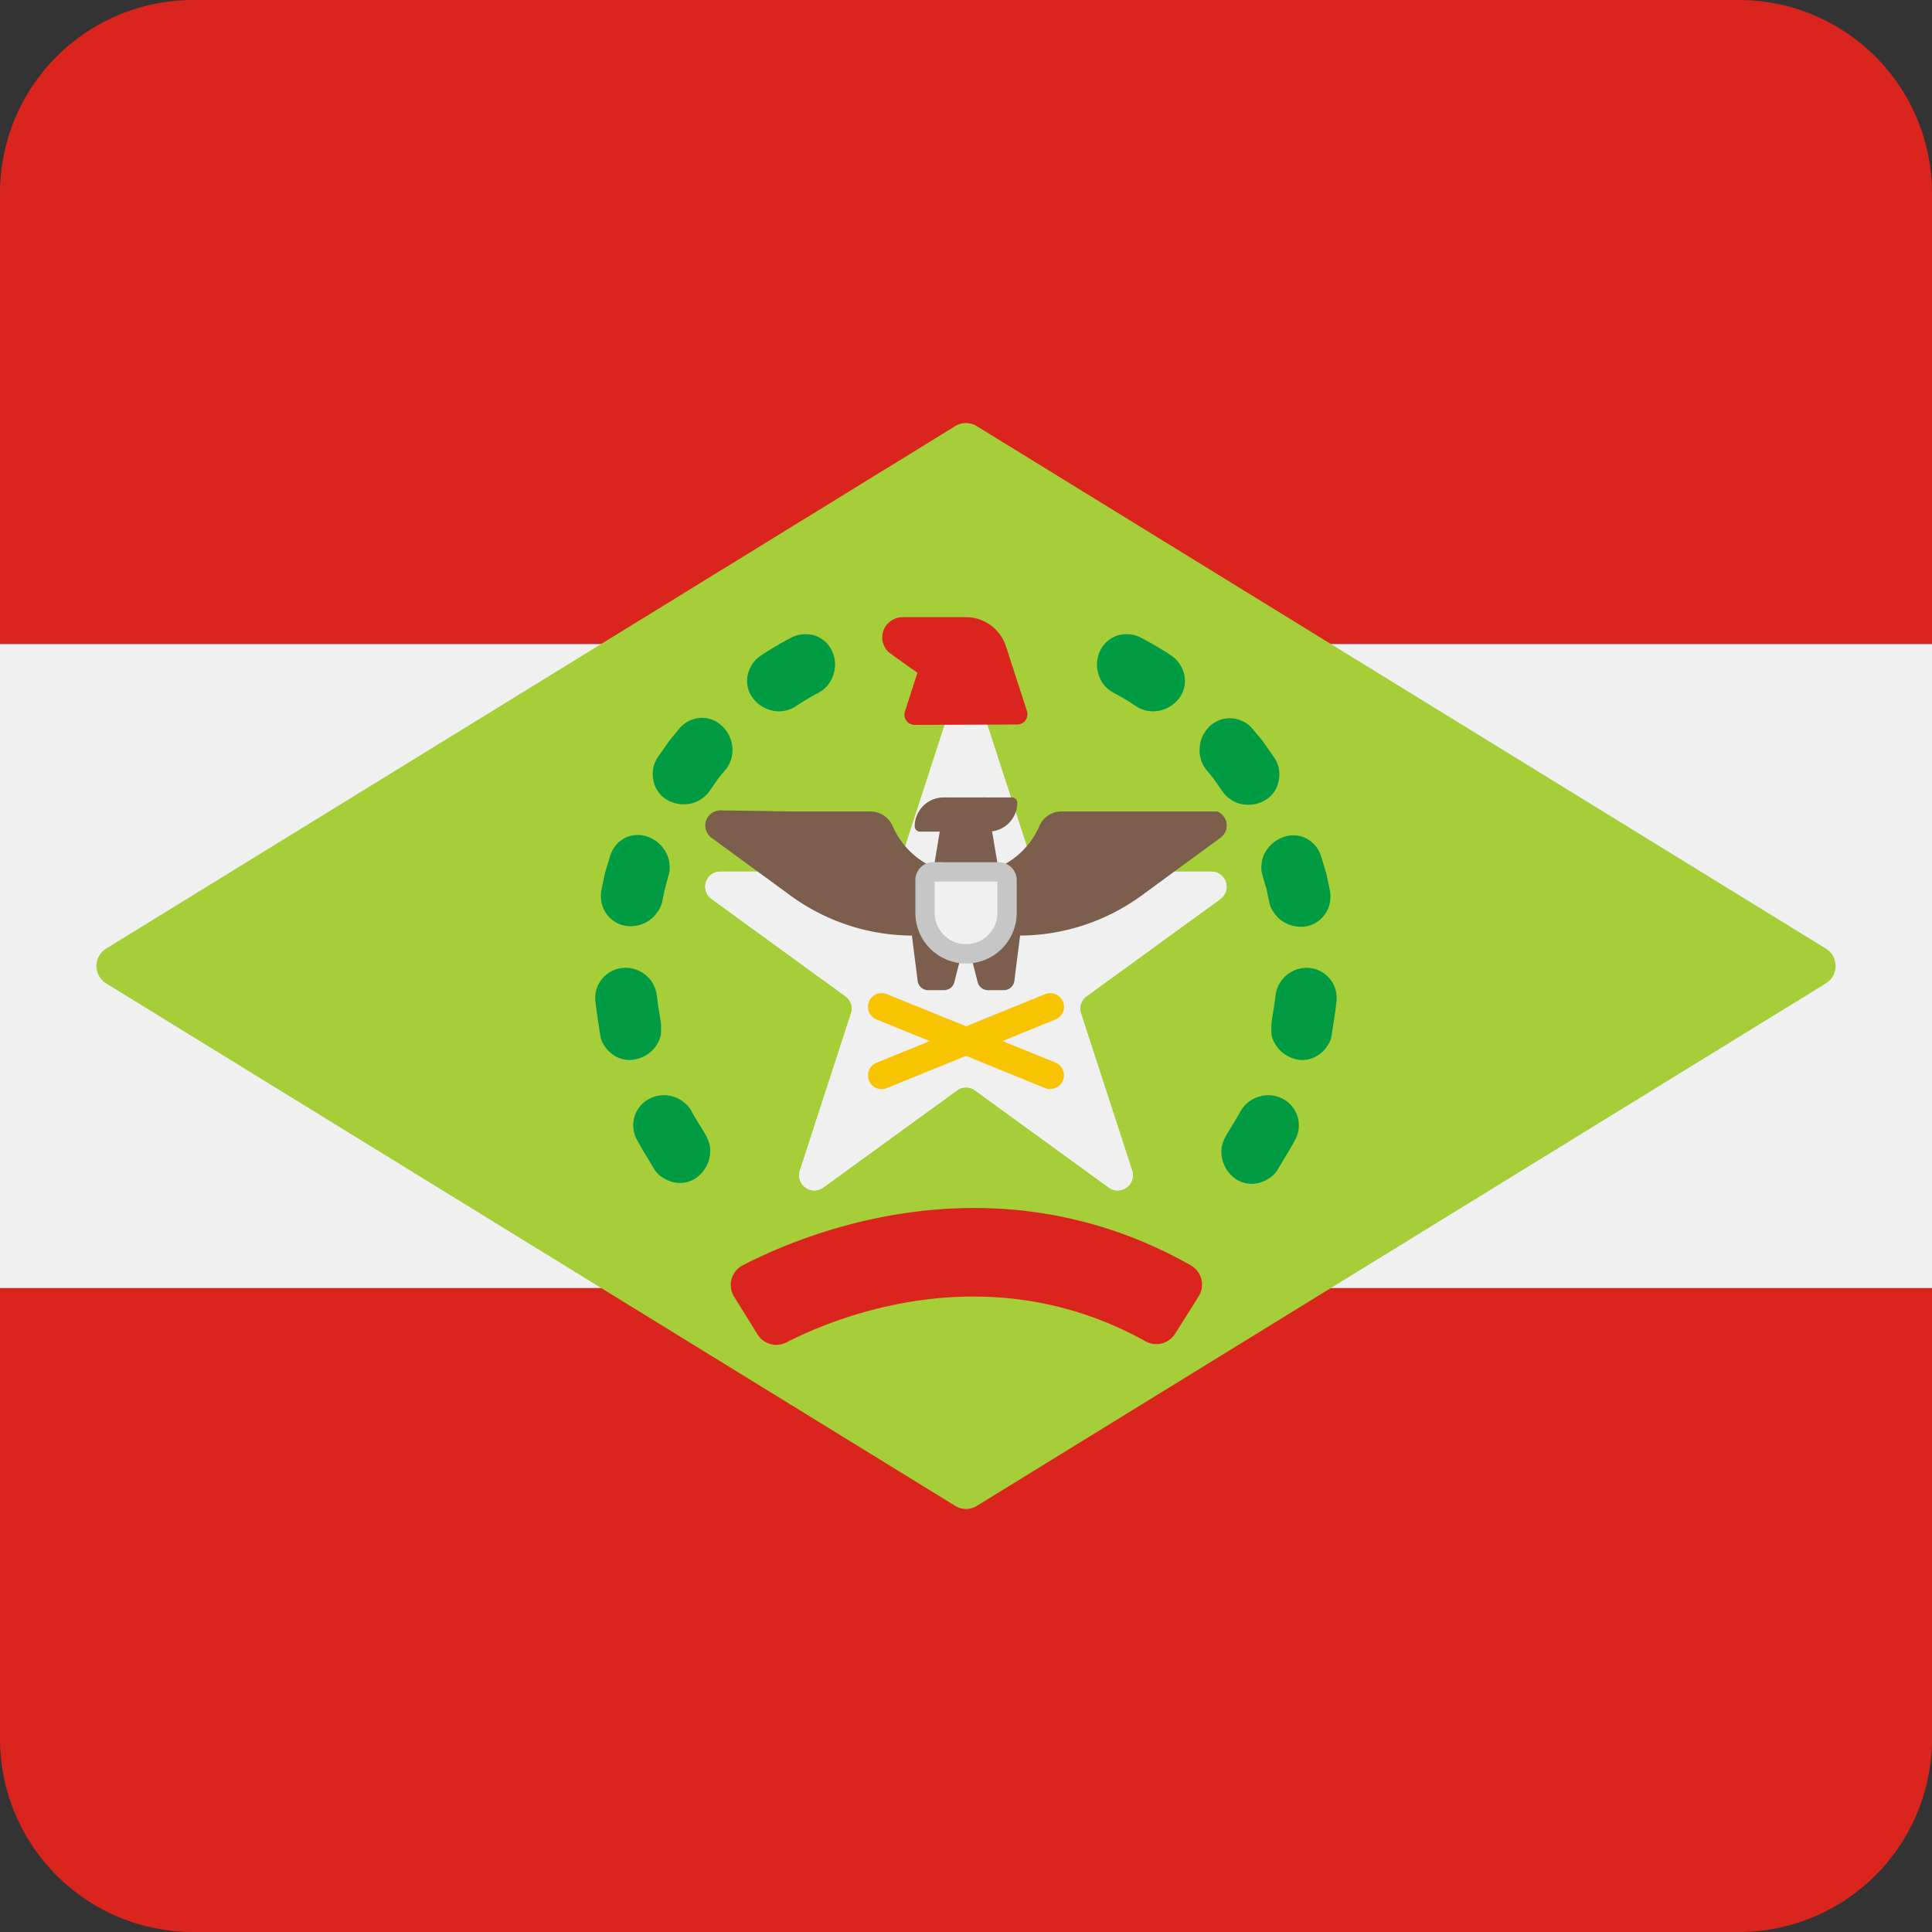 <svg xmlns="http://www.w3.org/2000/svg" viewBox="0 0 200 200"><rect x="0" y="0" width="200" height="200" fill="#333333" stroke="none"/><defs><style>.cls-1{fill:#d9251d;}.cls-2,.cls-8{fill:#f0f0f0;}.cls-3{fill:#a6ce39;}.cls-4{fill:none;}.cls-5{fill:#009b43;}.cls-6{fill:#7b5e4c;}.cls-7{fill:#f8c300;}.cls-8{stroke:#c6c6c6;stroke-miterlimit:10;stroke-width:2px;}</style></defs><title>25-santa-catarina-square-rounded</title><g id="square-rounded"><path class="cls-1" d="M0,133.33H200a0,0,0,0,1,0,0V180a20,20,0,0,1-20,20H20A20,20,0,0,1,0,180V133.33A0,0,0,0,1,0,133.33Z"/><path class="cls-1" d="M20,0H180a20,20,0,0,1,20,20V66.67a0,0,0,0,1,0,0H0a0,0,0,0,1,0,0V20A20,20,0,0,1,20,0Z"/><rect class="cls-2" y="66.67" width="200" height="66.67"/><path class="cls-3" d="M98.89,155.89,11,101.81a2.12,2.12,0,0,1,0-3.62L98.89,44.11a2.11,2.11,0,0,1,2.22,0L189,98.19a2.12,2.12,0,0,1,0,3.62l-87.88,54.08A2.11,2.11,0,0,1,98.89,155.89Z"/><path class="cls-2" d="M101.45,72.71l5.34,16.44a1.57,1.57,0,0,0,1.49,1.08h17.14a1.57,1.57,0,0,1,.92,2.83l-13.87,10.08a1.56,1.56,0,0,0-.57,1.75l5.3,16.3a1.57,1.57,0,0,1-2.41,1.75l-13.87-10.07a1.56,1.56,0,0,0-1.84,0L85.21,122.94a1.57,1.57,0,0,1-2.41-1.75l5.3-16.3a1.56,1.56,0,0,0-.57-1.75L73.66,93.06a1.56,1.56,0,0,1,.92-2.83H91.72a1.57,1.57,0,0,0,1.49-1.08l5.34-16.44a1.53,1.53,0,0,1,2.9,0"/><circle class="cls-4" cx="100" cy="100.05" r="28.29"/><path class="cls-5" d="M113.83,67.49h0a3,3,0,0,1,1.79-1.68,3.19,3.19,0,0,1,2.58.25,34.36,34.36,0,0,1,3,1.77A3.21,3.21,0,0,1,122.62,70a2.94,2.94,0,0,1-.61,2.35,3.49,3.49,0,0,1-2.1,1.24,3.18,3.18,0,0,1-2.23-.44,26.31,26.31,0,0,0-2.49-1.48,3.15,3.15,0,0,1-1.44-1.77A3.3,3.3,0,0,1,113.83,67.49Z"/><path class="cls-5" d="M125.18,75.23h0a3,3,0,0,1,2.29-.87,3.12,3.12,0,0,1,2.29,1.21c.36.45.76.87,1.09,1.35l1,1.42a3.15,3.15,0,0,1,.51,2.54,2.93,2.93,0,0,1-1.47,2h0a3.43,3.43,0,0,1-2.41.35,3.25,3.25,0,0,1-1.89-1.25l-.83-1.19c-.27-.4-.61-.75-.91-1.13a3.18,3.18,0,0,1-.66-2.18A3.3,3.3,0,0,1,125.18,75.23Z"/><path class="cls-5" d="M132.74,86.7h0a3,3,0,0,1,2.44.07,3.42,3.42,0,0,1,1,.79,3.47,3.47,0,0,1,.62,1.21l.5,1.66.36,1.7a3.48,3.48,0,0,1,0,1.36,3.15,3.15,0,0,1-.52,1.18,3,3,0,0,1-2.12,1.25,3.46,3.46,0,0,1-2.34-.61,3.32,3.32,0,0,1-.8-.83,2.63,2.63,0,0,1-.48-1.06l-.3-1.41-.41-1.39a2.68,2.68,0,0,1-.09-1.16,3.06,3.06,0,0,1,.3-1.1A3.47,3.47,0,0,1,132.74,86.7Z"/><path class="cls-5" d="M135.35,100.19h0a3.12,3.12,0,0,1,3,3.48c-.12,1.15-.32,2.29-.49,3.43a3.76,3.76,0,0,1-.17.68,4.36,4.36,0,0,1-.35.59,3.15,3.15,0,0,1-.93.89,2.91,2.91,0,0,1-2.41.35,3.4,3.4,0,0,1-1.95-1.46,3,3,0,0,1-.43-1.06,2.73,2.73,0,0,1,0-.57,2.94,2.94,0,0,1,0-.59c.13-1,.32-1.9.42-2.86A3.26,3.26,0,0,1,135.35,100.19Z"/><path class="cls-5" d="M132.61,113.66a3.1,3.1,0,0,1,1.44,4.37c-.53,1-1.17,2-1.76,3a2.65,2.65,0,0,1-1,1,3.17,3.17,0,0,1-1.2.47,2.91,2.91,0,0,1-2.36-.6h0a3.44,3.44,0,0,1-1.24-2.09,3,3,0,0,1,0-1.15,4.1,4.1,0,0,1,.42-1.08c.49-.83,1-1.63,1.48-2.49A3.3,3.3,0,0,1,132.61,113.66Z"/><path class="cls-5" d="M86.17,67.49a3.3,3.3,0,0,1,.08,2.41,3.19,3.19,0,0,1-1.44,1.77,27.2,27.2,0,0,0-2.49,1.48,3.19,3.19,0,0,1-2.23.44A3.49,3.49,0,0,1,78,72.35h0A2.93,2.93,0,0,1,77.38,70a3.21,3.21,0,0,1,1.44-2.17,34.36,34.36,0,0,1,3-1.77,3.19,3.19,0,0,1,2.58-.25A3,3,0,0,1,86.17,67.49Z"/><path class="cls-5" d="M74.82,75.23h0a3.37,3.37,0,0,1,1,2.2,3.18,3.18,0,0,1-.66,2.18c-.3.38-.64.73-.91,1.13l-.83,1.19a3.25,3.25,0,0,1-1.89,1.25,3.48,3.48,0,0,1-2.41-.34h0a3,3,0,0,1-1.47-2,3.16,3.16,0,0,1,.51-2.55l1-1.42c.33-.47.73-.9,1.08-1.35a3.16,3.16,0,0,1,2.3-1.21A3,3,0,0,1,74.82,75.23Z"/><path class="cls-5" d="M67.26,86.7h0A3.47,3.47,0,0,1,69,88.36a3.11,3.11,0,0,1,.3,1.1,2.68,2.68,0,0,1-.09,1.16L68.83,92l-.3,1.42a2.65,2.65,0,0,1-.48,1,3.32,3.32,0,0,1-.8.83,3.41,3.41,0,0,1-2.34.61h0a3,3,0,0,1-2.12-1.25,3.15,3.15,0,0,1-.52-1.18,3.48,3.48,0,0,1,0-1.36l.36-1.7.5-1.66a3.47,3.47,0,0,1,.62-1.21,3.31,3.31,0,0,1,1-.78A3,3,0,0,1,67.26,86.7Z"/><path class="cls-5" d="M64.65,100.19h0A3.26,3.26,0,0,1,68,103.07c.1,1,.29,1.91.42,2.86a2.94,2.94,0,0,1,0,.59,2.73,2.73,0,0,1,0,.57,3.17,3.17,0,0,1-.43,1.07,3.42,3.42,0,0,1-2,1.45h0a2.91,2.91,0,0,1-2.41-.35,3.15,3.15,0,0,1-.93-.89,3.82,3.82,0,0,1-.35-.59,3.76,3.76,0,0,1-.17-.68c-.17-1.14-.37-2.28-.49-3.43A3.12,3.12,0,0,1,64.65,100.19Z"/><path class="cls-5" d="M67.39,113.66h0A3.3,3.3,0,0,1,71.57,115c.45.86,1,1.66,1.48,2.49a4.1,4.1,0,0,1,.42,1.08,3,3,0,0,1,0,1.15,3.44,3.44,0,0,1-1.24,2.09h0a2.91,2.91,0,0,1-2.36.6,3.17,3.17,0,0,1-1.2-.47,2.65,2.65,0,0,1-1-1c-.59-1-1.23-2-1.76-3A3.1,3.1,0,0,1,67.39,113.66Z"/><path class="cls-2" d="M101.45,72.71l5.34,16.44a1.57,1.57,0,0,0,1.49,1.08h17.14a1.57,1.57,0,0,1,.92,2.83l-13.87,10.08a1.56,1.56,0,0,0-.57,1.75l5.3,16.3a1.57,1.57,0,0,1-2.41,1.75l-13.87-10.07a1.56,1.56,0,0,0-1.84,0L85.21,122.94a1.57,1.57,0,0,1-2.41-1.75l5.3-16.3a1.56,1.56,0,0,0-.57-1.75L73.66,93.06a1.56,1.56,0,0,1,.92-2.83H91.72a1.57,1.57,0,0,0,1.49-1.08l5.34-16.44a1.53,1.53,0,0,1,2.9,0"/><path class="cls-1" d="M78.41,138.12,76,134.24a2.29,2.29,0,0,1,.88-3.25c6.42-3.33,26.05-11.51,46.4,0a2.3,2.3,0,0,1,.8,3.22l-2.44,3.87a2.3,2.3,0,0,1-3.06.77c-16.17-9-31.9-2.58-37.16.11A2.29,2.29,0,0,1,78.41,138.12Z"/><path class="cls-6" d="M101.86,82.55H98.14a.32.32,0,0,0-.31.26l-1.31,7.85a.32.32,0,0,0,.31.37h6.33a.31.31,0,0,0,.31-.37l-1.31-7.85A.3.3,0,0,0,101.86,82.55Z"/><path class="cls-6" d="M97.69,82.55h.55a0,0,0,0,1,0,0v3.54a0,0,0,0,1,0,0h-3a.55.55,0,0,1-.55-.55v0A3,3,0,0,1,97.69,82.55Z"/><path class="cls-6" d="M104.76,82.55h.55a0,0,0,0,1,0,0v3.54a0,0,0,0,1,0,0h-3a.55.55,0,0,1-.55-.55v0A3,3,0,0,1,104.76,82.55Z" transform="translate(207.07 168.64) rotate(180)"/><path class="cls-6" d="M126,84H109.87a2.51,2.51,0,0,0-2.29,1.54,8.27,8.27,0,0,1-15.16,0A2.53,2.53,0,0,0,90.13,84H81.89l-7.31-.11a1.57,1.57,0,0,0-.92,2.84l8.2,6a21.53,21.53,0,0,0,12.68,4.12H94.4l.59,4.65a1.09,1.09,0,0,0,1.08,1h1.66a1.09,1.09,0,0,0,1.06-.82l.8-3.14a.42.42,0,0,1,.82,0l.8,3.14a1.09,1.09,0,0,0,1.06.82h1.66a1.09,1.09,0,0,0,1.08-1l.59-4.65h-.14a21.53,21.53,0,0,0,12.68-4.12l8.2-6A1.57,1.57,0,0,0,126,84Z"/><path class="cls-7" d="M91.27,112.75a1.42,1.42,0,0,1-.54-2.73l17.47-7.11a1.42,1.42,0,0,1,1.84.78,1.4,1.4,0,0,1-.77,1.84L91.8,112.64A1.48,1.48,0,0,1,91.27,112.75Z"/><path class="cls-7" d="M108.73,112.75a1.48,1.48,0,0,1-.53-.11l-17.47-7.11a1.4,1.4,0,0,1-.77-1.84,1.42,1.42,0,0,1,1.84-.78L109.27,110a1.42,1.42,0,0,1-.54,2.73Z"/><path class="cls-8" d="M96.61,90.26h6.79a.85.85,0,0,1,.85.85V94.5A4.24,4.24,0,0,1,100,98.74h0a4.24,4.24,0,0,1-4.24-4.24V91.1a.85.85,0,0,1,.85-.85Z"/><path class="cls-1" d="M105.31,75a1.06,1.06,0,0,0,1-1.39l-2.18-6.72a4.35,4.35,0,0,0-4.14-3H93.47A2.14,2.14,0,0,0,91.58,65a2.06,2.06,0,0,0,.59,2.65l2.8,2-1.29,4a1.06,1.06,0,0,0,1,1.39Z"/></g></svg>